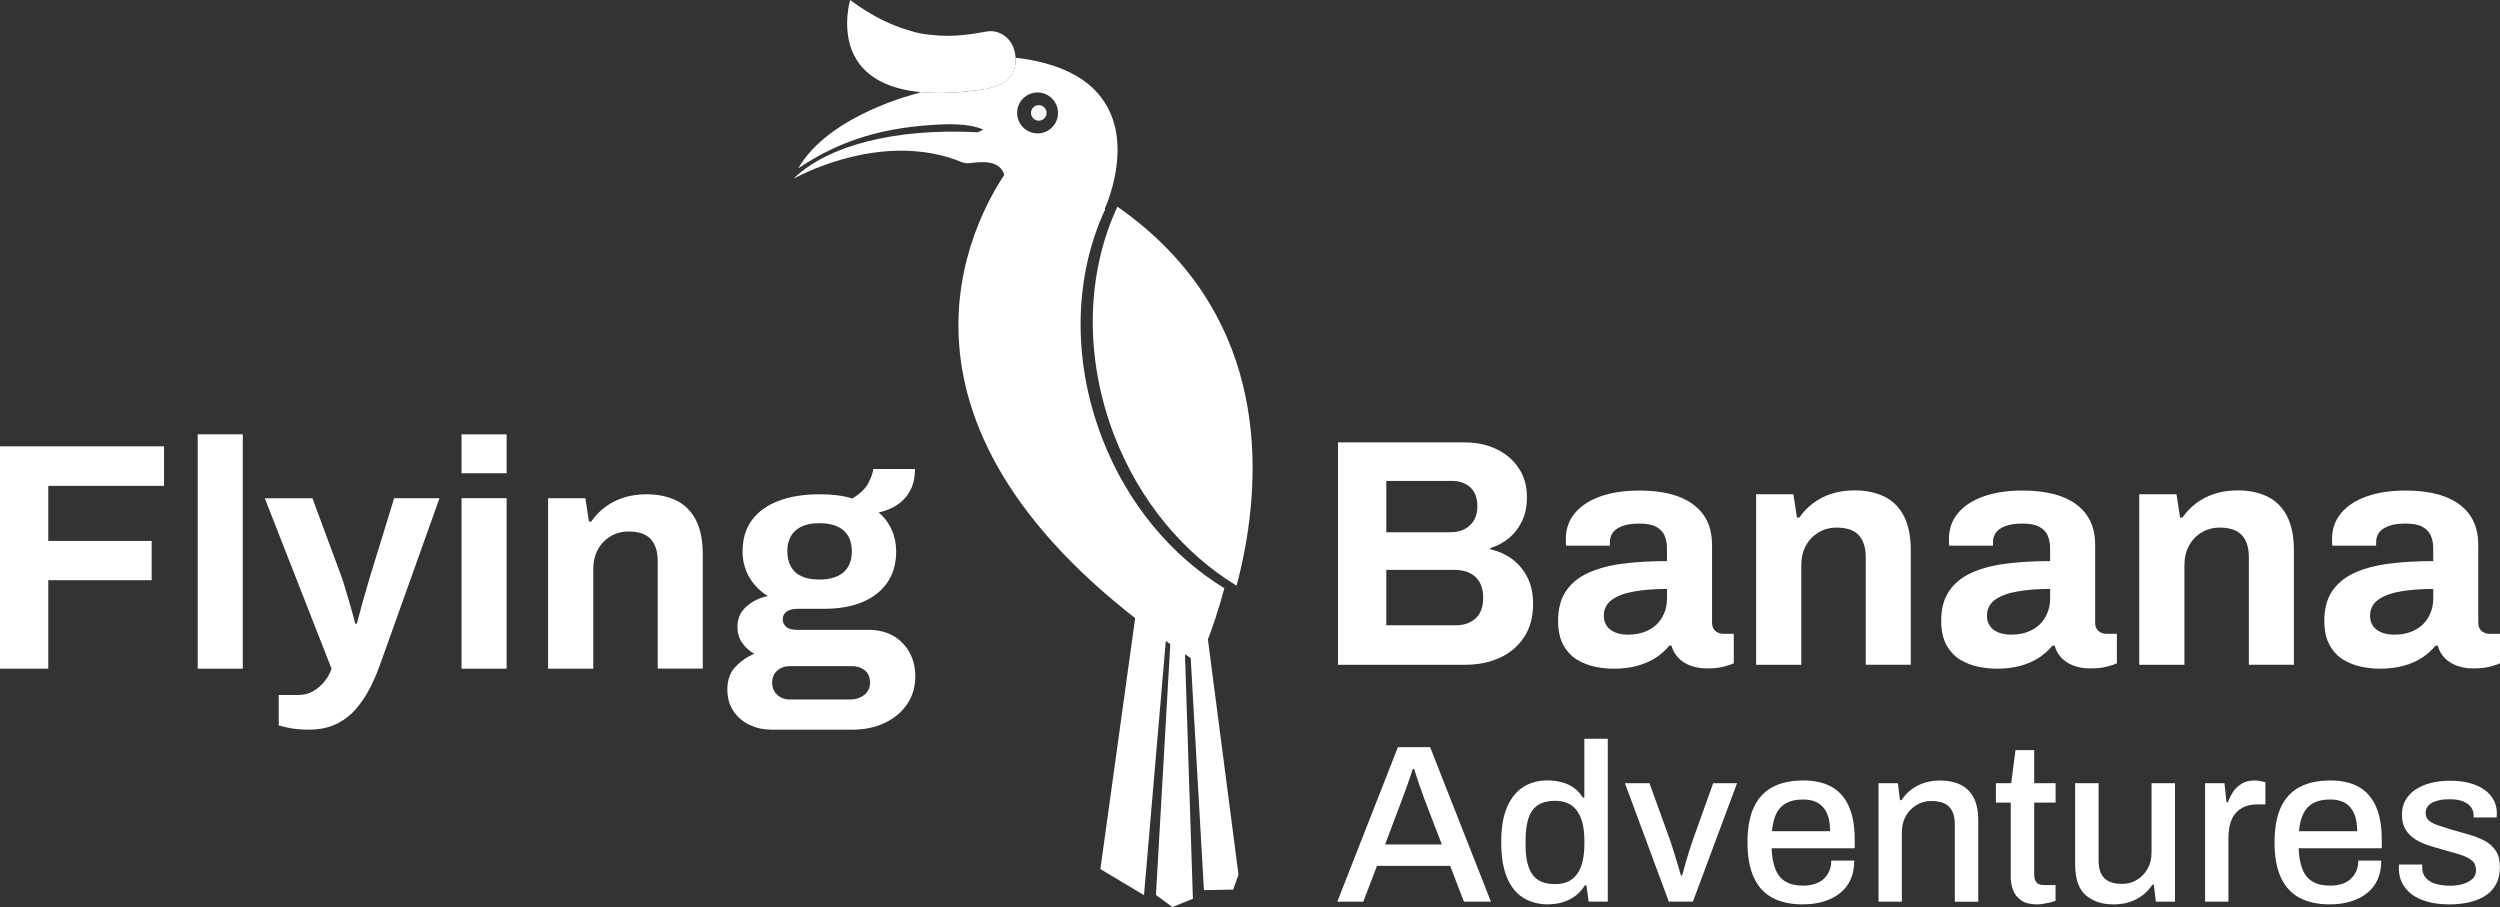 <svg xmlns="http://www.w3.org/2000/svg" id="Layer_1" width="480.99" height="174.51" viewBox="0 0 480.99 174.51"><rect x="0" y="0" width="480.99" height="174.51" fill="#333333" stroke="none"/><polygon points="218.57 117.72 211.71 167.2 220.1 172.23 225.55 108.71 218.57 117.72" style="fill:#fff;"></polygon><polygon points="225.34 120.74 222.4 172.19 225.56 174.51 229.51 172.92 227.71 117.39 225.34 120.74" style="fill:#fff;"></polygon><polygon points="228.53 116.82 231.63 171.26 237.26 171.15 238.28 168.26 231.47 115.92 228.53 116.82" style="fill:#fff;"></polygon><path d="M199.86,20.22c-.72,0-1.33.51-1.47,1.2-.02.1-.03.2-.03.3,0,.83.68,1.5,1.5,1.5s1.5-.67,1.5-1.5c0-.4-.16-.76-.42-1.03-.26-.29-.65-.47-1.08-.47Z" style="fill:#fff; opacity:.96;"></path><path d="M199.62,17.79c-2.18,0-3.93,1.76-3.93,3.93,0,.18.01.35.04.52.25,1.94,1.9,3.42,3.89,3.42,2.18,0,3.94-1.77,3.94-3.94,0-.59-.13-1.15-.36-1.65-.63-1.35-2-2.29-3.58-2.29Z" style="fill:none;"></path><path d="M211.96,84.08c-5.85-15.36-5.16-31.32.69-43.83-.04-.03-.08-.06-.11-.08,0,0,6-12.73-.69-21.44-2.78-3.66-7.81-6.61-16.46-7.63.08,2.26-.45,5.25-6.37,6.12-4.78.7-8.7.81-11.92.49-.17.1-.35.17-.55.23.02,0,.03,0,.05,0,0,0-17.05,4.04-23.02,14.45,8.49-5.73,17.01-7.98,27.52-8.45,4.56-.2,7,.46,8.07,1.01-.34.17-.68.33-1.02.5h-.02c-15.82-.84-28.89,2.5-35.51,8.97.69-.39,14.24-7.89,28.16-4.59,1.39.33,2.78.76,4.17,1.33.5.21,1.05.29,1.59.23,2.03-.22,5.74-.8,6.68,2.24-7.87,11.96-26.85,52.08,37.28,93.91,0,0,2.76-5.66,5.06-14.38-10.1-6.14-18.71-16.24-23.61-29.09ZM199.62,25.66c-2,0-3.64-1.49-3.89-3.42-.03-.17-.04-.34-.04-.52,0-2.18,1.76-3.93,3.93-3.93,1.59,0,2.95.94,3.58,2.29.23.5.36,1.06.36,1.65,0,2.18-1.77,3.94-3.94,3.94Z" style="fill:#fff;"></path><path d="M220.36,43.91c-1.64-1.39-3.38-2.75-5.26-4.07-.03-.03-.07-.05-.11-.08-5.85,12.5-6.54,28.46-.69,43.83,4.9,12.84,13.51,22.95,23.61,29.09.16-.61.32-1.23.48-1.87,4.32-17.72,6.1-46.26-18.02-66.89Z" style="fill:#fff;"></path><path d="M189.03,17.23c5.92-.87,6.44-3.86,6.37-6.12,0-.03,0-.06,0-.09-.02-.26-.13-1.12-.48-2.05-.87-1.95-2.79-3.21-4.9-2.93-2.6.42-6.27,1.22-10.88.67-1.51-.12-2.82-.39-4.12-.82-3.43-.97-7.26-2.76-11.46-5.89,0,0-1.46,4.89.29,9.59,2.02,5.21,8.18,10.12,25.19,7.63Z" style="fill:#fff;"></path><path d="M0,128.65v-42.78h31.56v7.61H9.29v10.6h19.89v7.55H9.29v17.02H0Z" style="fill:#fff;"></path><path d="M38.04,128.65v-45.09h8.67v45.09h-8.67Z" style="fill:#fff;"></path><path d="M59.43,140.38c-1.54,0-2.82-.12-3.84-.34-1.02-.23-1.67-.38-1.96-.47v-5.86h3.8c1.04,0,1.97-.24,2.81-.72.83-.48,1.56-1.1,2.18-1.87.62-.77,1.08-1.59,1.37-2.46l-12.85-32.8h9.17l5.61,15.15c.25.71.53,1.59.84,2.65s.63,2.16.97,3.31c.33,1.14.6,2.15.81,3.02h.31c.17-.58.35-1.27.56-2.06.21-.79.43-1.6.66-2.43.23-.83.46-1.63.69-2.4.23-.77.43-1.44.59-2.03l4.68-15.22h8.73l-11.16,31.24c-.62,1.83-1.34,3.54-2.15,5.15-.81,1.6-1.76,3.01-2.84,4.24-1.08,1.23-2.36,2.18-3.84,2.87-1.48.69-3.19,1.03-5.14,1.03Z" style="fill:#fff;"></path><path d="M88.8,91.05v-7.48h8.67v7.48h-8.67ZM88.8,128.65v-32.8h8.67v32.8h-8.67Z" style="fill:#fff;"></path><path d="M105.45,128.65v-32.8h7.17l.69,4.49h.44c.75-1.08,1.65-2.02,2.71-2.81s2.25-1.39,3.59-1.81c1.33-.42,2.79-.62,4.37-.62,2.16,0,4.05.4,5.68,1.18,1.62.79,2.88,2.04,3.77,3.74.89,1.71,1.34,3.93,1.34,6.67v21.95h-8.67v-20.58c0-1.04-.12-1.92-.37-2.65-.25-.73-.61-1.33-1.09-1.81-.48-.48-1.07-.82-1.78-1.03-.71-.21-1.5-.31-2.37-.31-1.29,0-2.45.31-3.49.94-1.04.62-1.85,1.48-2.43,2.56-.58,1.08-.87,2.33-.87,3.74v19.15h-8.67Z" style="fill:#fff;"></path><path d="M148.36,140.38c-1.46,0-2.83-.3-4.12-.9-1.29-.6-2.33-1.49-3.12-2.65-.79-1.16-1.18-2.56-1.18-4.18,0-1.83.53-3.3,1.59-4.4s2.25-1.92,3.59-2.46c-.96-.54-1.74-1.25-2.34-2.12-.6-.87-.9-1.89-.9-3.06,0-1.62.59-2.94,1.78-3.96,1.18-1.02,2.55-1.67,4.08-1.96-1.54-.96-2.73-2.17-3.59-3.65-.85-1.48-1.28-3.13-1.28-4.96,0-2.37.59-4.37,1.78-5.99,1.19-1.62,2.89-2.86,5.11-3.71,2.22-.85,4.85-1.28,7.89-1.28,1.21,0,2.34.06,3.4.19,1.06.13,2.03.33,2.9.62,1.54-.91,2.59-1.92,3.15-3.02.56-1.1.86-1.99.9-2.65h8.04c0,1.54-.28,2.87-.84,3.99-.56,1.12-1.36,2.05-2.4,2.78-1.04.73-2.29,1.26-3.74,1.59,1.08.91,1.91,2.02,2.49,3.31.58,1.29.87,2.68.87,4.18,0,2.33-.56,4.31-1.68,5.96-1.12,1.64-2.71,2.9-4.77,3.77-2.06.87-4.52,1.31-7.39,1.31h-4.99c-1,0-1.75.18-2.24.53-.5.35-.75.86-.75,1.53,0,.54.22,1.01.65,1.4.44.4,1.15.59,2.15.59h13.66c2.74,0,4.94.84,6.58,2.53,1.64,1.68,2.46,3.84,2.46,6.45,0,2-.52,3.76-1.56,5.3-1.04,1.54-2.47,2.74-4.3,3.62-1.83.87-3.93,1.31-6.3,1.31h-15.59ZM151.98,134.58h11.54c.75,0,1.41-.14,2-.41.58-.27,1.04-.64,1.37-1.12.33-.48.5-1.03.5-1.65,0-1.08-.33-1.89-1-2.43-.67-.54-1.5-.81-2.49-.81h-11.91c-1,0-1.82.29-2.46.87-.64.58-.97,1.35-.97,2.31s.32,1.74.97,2.34c.64.6,1.47.9,2.46.9ZM157.65,111.5c2.04,0,3.59-.47,4.65-1.4s1.59-2.28,1.59-4.02-.53-3.09-1.59-4.02-2.61-1.4-4.65-1.4-3.52.47-4.58,1.4-1.59,2.28-1.59,4.02c0,1.12.23,2.1.69,2.93.46.83,1.14,1.46,2.06,1.87.91.42,2.06.62,3.43.62Z" style="fill:#fff;"></path><path d="M257.29,173.48l11.66-29.73h6.2l11.7,29.73h-5.2l-2.64-6.89h-14.08l-2.64,6.89h-4.98ZM266.48,162.47h10.92l-3.34-8.71c-.09-.26-.22-.62-.39-1.08-.17-.46-.35-.97-.54-1.52-.19-.55-.38-1.1-.56-1.67-.19-.56-.35-1.08-.5-1.54h-.26c-.17.55-.39,1.2-.65,1.95-.26.75-.51,1.47-.76,2.17-.25.69-.46,1.26-.63,1.69l-3.29,8.71Z" style="fill:#fff;"></path><path d="M297.89,174c-1.85,0-3.45-.42-4.81-1.26-1.36-.84-2.4-2.14-3.14-3.9s-1.11-4.04-1.11-6.85.38-4.98,1.13-6.72c.75-1.73,1.79-3.02,3.12-3.86,1.33-.84,2.86-1.26,4.59-1.26,1.01,0,1.95.12,2.82.35.87.23,1.64.59,2.32,1.08s1.25,1.11,1.71,1.86h.3v-11.31h4.51v31.33h-3.68l-.43-3.12h-.3c-.75,1.21-1.74,2.12-2.97,2.73-1.23.61-2.58.91-4.05.91ZM299.15,170.1c1.33,0,2.41-.3,3.23-.89s1.44-1.46,1.84-2.6.61-2.54.61-4.18v-.61c0-1.39-.13-2.57-.39-3.55-.26-.98-.64-1.78-1.13-2.41-.49-.62-1.08-1.08-1.78-1.36s-1.47-.43-2.34-.43c-1.33,0-2.41.27-3.25.8-.84.53-1.45,1.36-1.84,2.49-.39,1.13-.59,2.59-.59,4.38v.78c0,1.79.2,3.24.61,4.35.4,1.11,1.02,1.93,1.84,2.45.82.52,1.88.78,3.18.78Z" style="fill:#fff;"></path><path d="M321.08,173.48l-8.45-22.79h4.72l3.94,10.88c.17.52.39,1.19.65,2.01.26.82.52,1.67.78,2.53.26.87.49,1.65.69,2.34h.22c.17-.66.38-1.42.63-2.27.25-.85.5-1.7.76-2.54.26-.84.49-1.53.69-2.08l3.9-10.88h4.59l-8.49,22.79h-4.64Z" style="fill:#fff;"></path><path d="M346.86,174c-2.34,0-4.3-.43-5.87-1.28-1.58-.85-2.77-2.16-3.57-3.92-.81-1.76-1.21-4-1.21-6.72s.4-4.99,1.21-6.74c.81-1.75,2.01-3.05,3.6-3.9s3.57-1.28,5.94-1.28c2.17,0,3.98.41,5.44,1.23,1.46.82,2.56,2.07,3.31,3.75.75,1.68,1.13,3.79,1.13,6.33v1.73h-15.99c.06,1.62.3,2.97.74,4.05s1.09,1.88,1.97,2.38c.88.51,2,.76,3.36.76.84,0,1.59-.11,2.25-.33.66-.22,1.23-.53,1.69-.95.46-.42.82-.92,1.08-1.52.26-.59.39-1.26.39-2.01h4.42c0,1.36-.23,2.56-.69,3.6-.46,1.04-1.13,1.91-2.01,2.62-.88.71-1.93,1.25-3.14,1.63-1.21.38-2.56.56-4.03.56ZM340.92,159.92h11.18c0-1.13-.12-2.07-.37-2.84-.25-.76-.6-1.39-1.06-1.88-.46-.49-1.01-.84-1.65-1.06-.64-.22-1.36-.32-2.17-.32-1.21,0-2.25.22-3.1.65-.85.43-1.51,1.11-1.97,2.01-.46.91-.75,2.06-.87,3.45Z" style="fill:#fff;"></path><path d="M361.42,173.48v-22.79h3.73l.39,3.25h.3c.55-.84,1.2-1.53,1.95-2.08.75-.55,1.58-.97,2.49-1.26.91-.29,1.91-.43,3.01-.43,1.44,0,2.72.25,3.81.76,1.1.51,1.96,1.32,2.58,2.45s.93,2.64.93,4.55v15.56h-4.51v-14.86c0-.87-.11-1.59-.33-2.17-.22-.58-.53-1.04-.93-1.39-.41-.35-.88-.59-1.43-.74-.55-.14-1.16-.22-1.82-.22-1.04,0-1.99.25-2.84.76-.85.51-1.54,1.21-2.06,2.1-.52.9-.78,1.95-.78,3.16v13.35h-4.51Z" style="fill:#fff;"></path><path d="M391.93,174c-1.3,0-2.32-.25-3.05-.76s-1.26-1.16-1.56-1.95c-.3-.79-.46-1.64-.46-2.53v-14.34h-2.86v-3.73h2.95l.82-6.37h3.6v6.37h4.12v3.73h-4.12v13.82c0,.66.14,1.17.43,1.52.29.35.76.52,1.43.52h2.25v3.03c-.29.12-.64.22-1.06.32-.42.1-.84.19-1.28.26-.43.07-.84.11-1.21.11Z" style="fill:#fff;"></path><path d="M406.62,174c-2.2,0-3.97-.59-5.33-1.76-1.36-1.17-2.04-3.17-2.04-6v-15.56h4.51v14.86c0,.87.11,1.59.33,2.17.22.58.53,1.04.93,1.39.4.35.88.59,1.43.74.55.15,1.16.22,1.82.22,1.04,0,1.99-.25,2.84-.76.85-.51,1.54-1.21,2.06-2.12.52-.91.78-1.96.78-3.14v-13.35h4.51v22.79h-3.68l-.39-3.25h-.3c-.55.84-1.2,1.53-1.95,2.08-.75.55-1.58.97-2.49,1.26s-1.91.43-3.01.43Z" style="fill:#fff;"></path><path d="M424.25,173.48v-22.79h3.73l.39,3.68h.26c.26-.72.6-1.4,1.02-2.04.42-.63.97-1.15,1.65-1.56.68-.4,1.51-.61,2.49-.61.46,0,.87.04,1.23.13s.64.16.84.22v4.25h-1.52c-.93,0-1.74.14-2.45.43-.71.29-1.3.72-1.78,1.28-.48.56-.82,1.25-1.04,2.06s-.33,1.72-.33,2.73v12.22h-4.51Z" style="fill:#fff;"></path><path d="M448.26,174c-2.34,0-4.3-.43-5.87-1.28-1.58-.85-2.77-2.16-3.57-3.92-.81-1.76-1.21-4-1.21-6.72s.4-4.99,1.21-6.74c.81-1.75,2.01-3.05,3.6-3.9s3.57-1.28,5.94-1.28c2.17,0,3.98.41,5.44,1.23,1.46.82,2.56,2.07,3.31,3.75.75,1.68,1.13,3.79,1.13,6.33v1.73h-15.99c.06,1.62.3,2.97.74,4.05s1.09,1.88,1.97,2.38c.88.51,2,.76,3.36.76.84,0,1.59-.11,2.25-.33.66-.22,1.23-.53,1.69-.95.46-.42.82-.92,1.08-1.52.26-.59.39-1.26.39-2.01h4.42c0,1.36-.23,2.56-.69,3.6-.46,1.04-1.13,1.91-2.01,2.62-.88.71-1.93,1.25-3.14,1.63-1.21.38-2.56.56-4.03.56ZM442.32,159.92h11.18c0-1.13-.12-2.07-.37-2.84-.25-.76-.6-1.39-1.06-1.88-.46-.49-1.01-.84-1.65-1.06-.64-.22-1.36-.32-2.17-.32-1.21,0-2.25.22-3.1.65-.85.43-1.51,1.11-1.97,2.01-.46.91-.75,2.06-.87,3.45Z" style="fill:#fff;"></path><path d="M471.22,174c-1.59,0-2.99-.17-4.2-.52-1.21-.35-2.22-.82-3.03-1.43-.81-.61-1.42-1.34-1.84-2.19-.42-.85-.63-1.8-.63-2.84,0-.14,0-.27.02-.39.01-.12.02-.22.02-.3h4.46v.48c0,.9.25,1.61.74,2.14.49.54,1.15.91,1.97,1.13s1.73.33,2.71.33c.87,0,1.67-.11,2.41-.33.74-.22,1.34-.54,1.82-.97.48-.43.71-.98.71-1.65,0-.87-.3-1.53-.91-1.99s-1.4-.83-2.38-1.11c-.98-.27-2.01-.57-3.08-.89-.95-.26-1.9-.54-2.84-.84-.94-.3-1.78-.7-2.54-1.19s-1.36-1.11-1.82-1.86c-.46-.75-.69-1.69-.69-2.82s.23-2.01.69-2.82c.46-.81,1.1-1.49,1.93-2.04.82-.55,1.8-.97,2.95-1.26,1.14-.29,2.39-.43,3.75-.43s2.67.15,3.77.46,2.03.73,2.8,1.28c.76.55,1.35,1.21,1.76,1.97.4.77.61,1.58.61,2.45,0,.17,0,.35-.02.54-.02.19-.02.31-.02.37h-4.42v-.39c0-.58-.16-1.1-.48-1.56-.32-.46-.82-.84-1.5-1.13-.68-.29-1.58-.43-2.71-.43-.75,0-1.42.07-1.99.2s-1.05.31-1.43.54c-.38.23-.66.51-.84.82-.19.32-.28.68-.28,1.08,0,.66.24,1.18.71,1.54s1.1.66,1.88.91c.78.25,1.62.51,2.51.8,1.04.29,2.09.59,3.16.89,1.07.3,2.06.69,2.97,1.15s1.65,1.1,2.21,1.91.84,1.89.84,3.25c0,1.24-.25,2.33-.74,3.25-.49.92-1.18,1.67-2.06,2.23s-1.91.98-3.1,1.26c-1.18.27-2.47.41-3.86.41Z" style="fill:#fff;"></path><path d="M257.42,127.9v-42.78h24.45c2.25,0,4.27.44,6.08,1.31,1.81.87,3.23,2.1,4.27,3.68,1.04,1.58,1.56,3.43,1.56,5.55,0,1.71-.31,3.22-.93,4.55-.62,1.33-1.46,2.43-2.53,3.31s-2.26,1.52-3.59,1.93v.25c1.58.33,2.98.96,4.21,1.87,1.22.92,2.2,2.09,2.93,3.52.73,1.43,1.09,3.13,1.09,5.08,0,2.58-.59,4.74-1.78,6.49-1.18,1.75-2.75,3.06-4.71,3.93-1.95.87-4.14,1.31-6.55,1.31h-24.51ZM266.71,102.4h12.35c1.12,0,2.07-.22,2.84-.66.77-.44,1.35-1.02,1.75-1.75.4-.73.59-1.57.59-2.53,0-1.62-.45-2.85-1.34-3.68-.9-.83-2.07-1.25-3.52-1.25h-12.66v9.85ZM266.71,120.3h13.41c1.54,0,2.8-.44,3.77-1.31s1.47-2.22,1.47-4.05c0-1.08-.21-2.02-.62-2.81-.42-.79-1.04-1.4-1.87-1.84-.83-.44-1.89-.65-3.18-.65h-12.97v10.66Z" style="fill:#fff;"></path><path d="M310.37,128.65c-1.08,0-2.24-.12-3.46-.37-1.23-.25-2.38-.7-3.46-1.34-1.08-.64-1.96-1.58-2.65-2.81-.69-1.23-1.03-2.8-1.03-4.71,0-2.29.5-4.18,1.5-5.67,1-1.5,2.42-2.67,4.27-3.52,1.85-.85,4.06-1.44,6.64-1.78,2.58-.33,5.43-.5,8.54-.5v-2.43c0-.96-.16-1.79-.47-2.49-.31-.71-.85-1.27-1.62-1.68-.77-.42-1.84-.62-3.21-.62s-2.49.17-3.34.5c-.85.33-1.46.76-1.81,1.28-.35.52-.53,1.09-.53,1.72v.75h-8.42c-.04-.21-.06-.41-.06-.59v-.72c0-1.91.58-3.56,1.75-4.96,1.16-1.39,2.81-2.46,4.93-3.21s4.59-1.12,7.42-1.12c3.03,0,5.58.4,7.64,1.18,2.06.79,3.64,1.95,4.74,3.49,1.1,1.54,1.65,3.47,1.65,5.8v14.91c0,.75.22,1.3.65,1.65s.92.53,1.47.53h2.06v5.67c-.42.21-1.06.43-1.93.65-.87.23-1.93.34-3.18.34s-2.28-.18-3.21-.53c-.94-.35-1.72-.85-2.34-1.5-.62-.64-1.06-1.42-1.31-2.34h-.44c-.71.87-1.57,1.64-2.59,2.31-1.02.67-2.2,1.18-3.56,1.56-1.35.37-2.9.56-4.65.56ZM313.3,122.1c1.16,0,2.2-.18,3.12-.53.91-.35,1.68-.83,2.31-1.43.62-.6,1.11-1.34,1.47-2.21.35-.87.53-1.81.53-2.81v-1.81c-2.33,0-4.41.16-6.24.47-1.83.31-3.27.84-4.33,1.59s-1.59,1.79-1.59,3.12c0,.75.19,1.39.56,1.93.37.54.91.96,1.62,1.25.71.29,1.56.44,2.56.44Z" style="fill:#fff;"></path><path d="M337.87,127.9v-32.8h7.17l.69,4.49h.44c.75-1.08,1.65-2.02,2.71-2.81s2.25-1.39,3.59-1.81c1.33-.42,2.78-.62,4.37-.62,2.16,0,4.05.4,5.68,1.18,1.62.79,2.88,2.04,3.77,3.74.89,1.71,1.34,3.93,1.34,6.67v21.95h-8.67v-20.58c0-1.04-.12-1.92-.37-2.65-.25-.73-.61-1.33-1.09-1.81-.48-.48-1.07-.82-1.78-1.03-.71-.21-1.5-.31-2.37-.31-1.29,0-2.45.31-3.49.94s-1.85,1.48-2.43,2.56c-.58,1.08-.87,2.33-.87,3.74v19.15h-8.67Z" style="fill:#fff;"></path><path d="M384.08,128.65c-1.08,0-2.24-.12-3.46-.37-1.23-.25-2.38-.7-3.46-1.34-1.08-.64-1.96-1.58-2.65-2.81-.69-1.23-1.03-2.8-1.03-4.71,0-2.29.5-4.18,1.5-5.67,1-1.5,2.42-2.67,4.27-3.52,1.85-.85,4.06-1.44,6.64-1.78,2.58-.33,5.43-.5,8.54-.5v-2.43c0-.96-.16-1.79-.47-2.49-.31-.71-.85-1.27-1.62-1.68-.77-.42-1.84-.62-3.21-.62s-2.49.17-3.34.5c-.85.33-1.46.76-1.81,1.28-.35.52-.53,1.09-.53,1.72v.75h-8.42c-.04-.21-.06-.41-.06-.59v-.72c0-1.91.58-3.56,1.75-4.96,1.16-1.39,2.81-2.46,4.93-3.21s4.59-1.12,7.42-1.12c3.03,0,5.58.4,7.64,1.18,2.06.79,3.64,1.95,4.74,3.49,1.1,1.54,1.65,3.47,1.65,5.8v14.91c0,.75.22,1.3.65,1.65s.92.53,1.47.53h2.06v5.67c-.42.21-1.06.43-1.93.65-.87.23-1.93.34-3.18.34s-2.28-.18-3.21-.53c-.94-.35-1.72-.85-2.34-1.5-.62-.64-1.06-1.42-1.31-2.34h-.44c-.71.87-1.57,1.64-2.59,2.31-1.02.67-2.2,1.18-3.56,1.56-1.35.37-2.9.56-4.65.56ZM387.01,122.1c1.16,0,2.2-.18,3.12-.53.91-.35,1.68-.83,2.31-1.43.62-.6,1.11-1.34,1.47-2.21.35-.87.53-1.81.53-2.81v-1.81c-2.33,0-4.41.16-6.24.47-1.83.31-3.27.84-4.33,1.59s-1.59,1.79-1.59,3.12c0,.75.19,1.39.56,1.93.37.54.91.96,1.62,1.25.71.29,1.56.44,2.56.44Z" style="fill:#fff;"></path><path d="M411.58,127.9v-32.8h7.17l.69,4.49h.44c.75-1.08,1.65-2.02,2.71-2.81s2.25-1.39,3.59-1.81c1.33-.42,2.78-.62,4.37-.62,2.16,0,4.05.4,5.68,1.18,1.62.79,2.88,2.04,3.77,3.74.89,1.71,1.34,3.93,1.34,6.67v21.95h-8.67v-20.58c0-1.04-.12-1.92-.37-2.65-.25-.73-.61-1.33-1.09-1.81-.48-.48-1.07-.82-1.78-1.03-.71-.21-1.5-.31-2.37-.31-1.29,0-2.45.31-3.49.94s-1.85,1.48-2.43,2.56c-.58,1.08-.87,2.33-.87,3.74v19.15h-8.67Z" style="fill:#fff;"></path><path d="M457.79,128.65c-1.08,0-2.24-.12-3.46-.37-1.23-.25-2.38-.7-3.46-1.34-1.08-.64-1.96-1.58-2.65-2.81-.69-1.23-1.03-2.8-1.03-4.71,0-2.29.5-4.18,1.5-5.67,1-1.5,2.42-2.67,4.27-3.52,1.85-.85,4.06-1.44,6.64-1.78,2.58-.33,5.43-.5,8.54-.5v-2.43c0-.96-.16-1.79-.47-2.49-.31-.71-.85-1.27-1.62-1.68-.77-.42-1.84-.62-3.21-.62s-2.49.17-3.34.5c-.85.33-1.46.76-1.81,1.28-.35.52-.53,1.09-.53,1.72v.75h-8.42c-.04-.21-.06-.41-.06-.59v-.72c0-1.91.58-3.56,1.75-4.96,1.16-1.39,2.81-2.46,4.93-3.21s4.59-1.12,7.42-1.12c3.03,0,5.58.4,7.64,1.18,2.06.79,3.64,1.95,4.74,3.49,1.1,1.54,1.65,3.47,1.65,5.8v14.91c0,.75.22,1.3.65,1.65s.92.53,1.47.53h2.06v5.67c-.42.21-1.06.43-1.93.65-.87.23-1.93.34-3.18.34s-2.28-.18-3.21-.53c-.94-.35-1.72-.85-2.34-1.5-.62-.64-1.06-1.42-1.31-2.34h-.44c-.71.87-1.57,1.64-2.59,2.31-1.02.67-2.2,1.18-3.56,1.56-1.35.37-2.9.56-4.65.56ZM460.72,122.1c1.16,0,2.2-.18,3.12-.53.91-.35,1.68-.83,2.31-1.43.62-.6,1.11-1.34,1.47-2.21.35-.87.53-1.81.53-2.81v-1.81c-2.33,0-4.41.16-6.24.47-1.83.31-3.27.84-4.33,1.59s-1.59,1.79-1.59,3.12c0,.75.19,1.39.56,1.93.37.54.91.96,1.62,1.25.71.29,1.56.44,2.56.44Z" style="fill:#fff;"></path></svg>